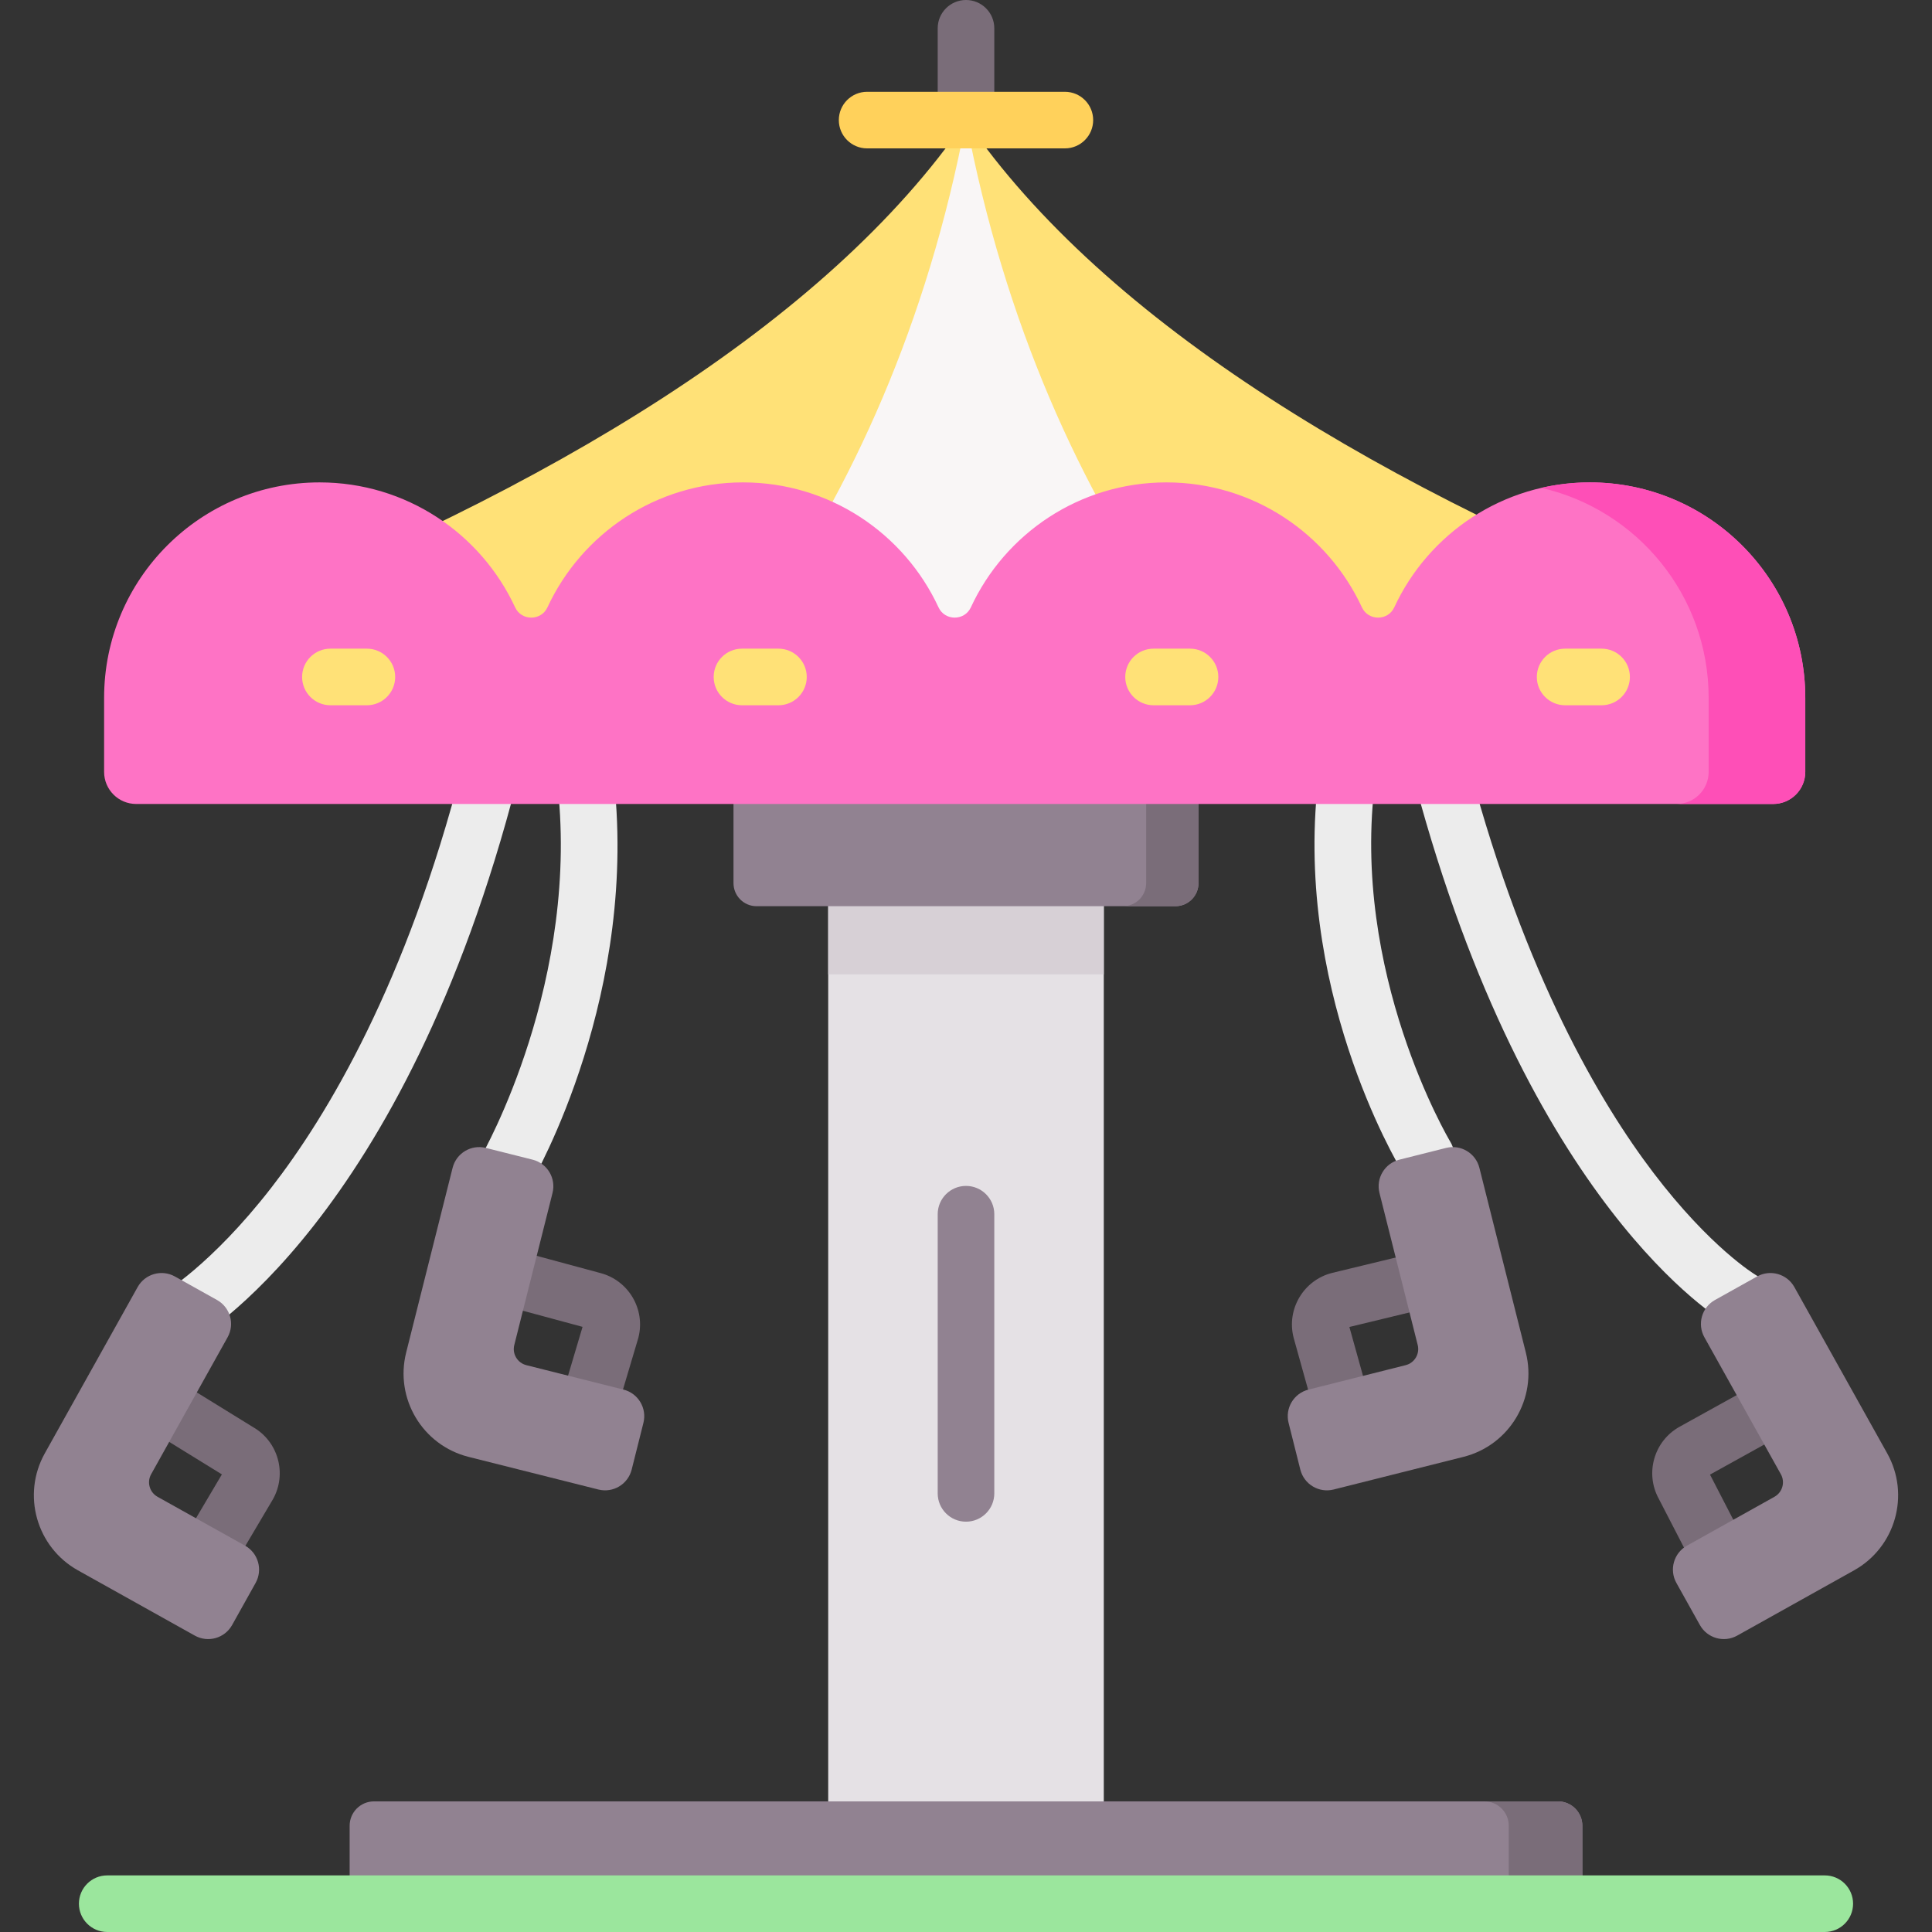 <svg id="Capa_1" enable-background="new 0 0 512 512" height="512" viewBox="0 0 512 512" width="512" xmlns="http://www.w3.org/2000/svg"><rect x="0" y="0" width="512" height="512" fill="#333333" stroke="none"/><g><g><path d="m256 39.325c-4.142 0-7.5-3.357-7.5-7.5v-24.325c0-4.143 3.358-7.5 7.5-7.5s7.5 3.357 7.5 7.5v24.325c.001 4.143-3.358 7.5-7.5 7.5z" fill="#7a6d79"/></g><g><path d="m55.372 418.757c-1.298 0-2.613-.337-3.811-1.045-3.565-2.108-4.747-6.708-2.638-10.273l9.881-16.71-19.914-12.283c-3.525-2.175-4.621-6.796-2.446-10.321 2.174-3.524 6.794-4.621 10.321-2.446l20.33 12.54c6.648 3.832 9.012 12.339 5.259 19.06-.03.054-.061.108-.093.161l-10.428 17.634c-1.399 2.366-3.897 3.683-6.461 3.683zm4.241-27.537h.01z" fill="#7a6d79"/></g><g><path d="m156.138 379.564c-.708 0-1.427-.101-2.14-.312-3.97-1.181-6.232-5.356-5.052-9.326l5.438-18.294-22.266-6.017c-3.999-1.08-6.364-5.198-5.284-9.196 1.081-3.999 5.198-6.361 9.197-5.284l23.021 6.221c7.482 1.926 12.03 9.563 10.144 17.065-.026.104-.055.207-.085.309l-5.788 19.47c-.967 3.257-3.951 5.364-7.185 5.364zm-.819-27.681h.01z" fill="#7a6d79"/></g><g><path d="m455.417 418.978c-2.717 0-5.338-1.481-6.67-4.062l-9.171-17.765c-3.684-6.757-1.237-15.266 5.497-19.027l22.376-12.4c3.625-2.01 8.188-.698 10.195 2.924 2.008 3.623.699 8.188-2.924 10.195l-21.55 11.943 8.904 17.249c1.9 3.681.457 8.205-3.224 10.104-1.098.569-2.275.839-3.433.839z" fill="#7a6d79"/></g><g><path d="m355.861 380.886c-3.283 0-6.298-2.173-7.222-5.49l-5.788-20.791c-.017-.061-.033-.122-.048-.184-1.893-7.527 2.692-15.192 10.22-17.085l24.922-6.031c4.026-.969 8.079 1.5 9.054 5.526.974 4.025-1.5 8.079-5.526 9.054l-23.87 5.775 5.488 19.712c1.11 3.99-1.224 8.126-5.214 9.237-.673.187-1.35.277-2.016.277z" fill="#7a6d79"/></g><g><path d="m46.56 356.976c-2.641 0-5.201-1.396-6.57-3.87-2-3.615-.699-8.164 2.903-10.178.293-.168 13.018-7.587 29.01-28.183 14.932-19.23 35.827-54.176 50.571-111.451 1.033-4.011 5.123-6.423 9.133-5.394 4.011 1.033 6.426 5.122 5.394 9.134-29.965 116.405-84.51 147.727-86.817 149.003-1.151.637-2.397.939-3.624.939z" fill="#ececec"/></g><g><path d="m134.068 317.577c-1.284 0-2.583-.329-3.772-1.022-3.576-2.086-4.785-6.673-2.704-10.25.268-.461 26.67-46.711 19.934-100.203-.517-4.11 2.395-7.861 6.504-8.379 4.107-.516 7.861 2.395 8.378 6.504 7.388 58.673-20.658 107.575-21.855 109.628-1.394 2.389-3.905 3.722-6.485 3.722z" fill="#ececec"/></g><path d="m40.057 390.676 20.258-36.277c1.957-3.504.702-7.93-2.801-9.887l-11.15-6.226c-3.504-1.957-7.93-.702-9.887 2.801l-24.605 44.063c-6.136 10.989-2.203 24.871 8.786 31.008l30.967 17.293c3.504 1.957 7.93.702 9.887-2.801l6.226-11.15c1.957-3.504.702-7.93-2.801-9.887l-23.181-12.945c-2.124-1.186-2.884-3.869-1.699-5.992z" fill="#918291"/><path d="m136.293 356.44 10.133-40.296c.979-3.892-1.383-7.84-5.275-8.819l-12.385-3.114c-3.892-.979-7.84 1.383-8.819 5.275l-12.307 48.944c-3.069 12.206 4.338 24.589 16.544 27.658l34.397 8.649c3.892.979 7.84-1.383 8.819-5.275l3.114-12.385c.979-3.892-1.383-7.84-5.275-8.819l-25.749-6.475c-2.359-.591-3.79-2.984-3.197-5.343z" fill="#918291"/><g><path d="m461.426 351.818c-1.262 0-2.541-.321-3.716-.996-2.139-1.229-52.727-31.383-82.693-143.277-1.071-4.001 1.304-8.113 5.305-9.186 4.002-1.07 8.114 1.304 9.186 5.305 14.734 55.021 34.575 88.602 48.626 107.085 15.146 19.924 26.968 27.019 27.086 27.088 3.554 2.095 4.767 6.678 2.691 10.244-1.394 2.396-3.904 3.737-6.485 3.737z" fill="#ececec"/></g><g><path d="m377.927 313.946c-2.533 0-5.003-1.283-6.414-3.607-1.201-1.979-29.33-49.124-21.917-105.709.538-4.107 4.304-6.997 8.411-6.462 4.106.538 7 4.304 6.462 8.411-6.711 51.222 19.605 95.544 19.872 95.985 2.139 3.544 1.006 8.153-2.535 10.296-1.215.736-2.555 1.086-3.879 1.086z" fill="#ececec"/></g><path d="m471.943 390.676-20.258-36.277c-1.957-3.504-.702-7.93 2.801-9.887l11.15-6.226c3.504-1.957 7.93-.702 9.887 2.801l24.606 44.063c6.136 10.989 2.203 24.871-8.786 31.008l-30.967 17.293c-3.504 1.957-7.93.702-9.887-2.801l-6.226-11.15c-1.957-3.504-.702-7.93 2.801-9.887l23.181-12.945c2.123-1.186 2.883-3.869 1.698-5.992z" fill="#918291"/><path d="m375.707 356.44-10.133-40.296c-.979-3.892 1.383-7.84 5.275-8.819l12.385-3.114c3.892-.979 7.84 1.383 8.819 5.275l12.307 48.944c3.069 12.206-4.338 24.589-16.544 27.658l-34.397 8.649c-3.892.979-7.84-1.383-8.819-5.275l-3.114-12.385c-.979-3.892 1.383-7.84 5.275-8.819l25.749-6.475c2.359-.591 3.79-2.984 3.197-5.343z" fill="#918291"/><path d="m219.484 224.98h73.032v267.578h-73.032z" fill="#e5e1e5"/><path d="m219.484 224.98h73.032v33.229h-73.032z" fill="#d7d0d6"/><path d="m311.495 240.155h-110.99c-3.381 0-6.121-2.741-6.121-6.121v-40.974h123.234v40.973c-.001 3.381-2.742 6.122-6.123 6.122z" fill="#918291"/><path d="m303.745 193.06v40.973c0 3.381-2.741 6.121-6.121 6.121h13.872c3.381 0 6.121-2.741 6.121-6.121v-40.973z" fill="#7a6d79"/><path d="m256 31.826c-36.952 53.949-110.951 98.194-199.411 132.737l199.411 29.886 199.411-29.887c-88.46-34.542-162.459-78.787-199.411-132.736z" fill="#ffe177"/><path d="m256 31.826c-10.174 53.949-30.547 98.195-54.901 132.737l54.901 24.949 54.901-24.949c-24.354-34.543-44.727-78.788-54.901-132.737z" fill="#f9f6f6"/><g><path d="m282.202 39.325h-52.404c-4.142 0-7.5-3.357-7.5-7.5s3.358-7.5 7.5-7.5h52.404c4.143 0 7.5 3.357 7.5 7.5s-3.358 7.5-7.5 7.5z" fill="#ffd15b"/></g><path d="m421.312 127.839c-22.972 0-42.766 13.568-51.825 33.126-1.673 3.613-6.884 3.613-8.557 0-9.059-19.558-28.853-33.126-51.825-33.126-22.972 0-42.766 13.568-51.825 33.126-1.673 3.613-6.884 3.613-8.557 0-9.059-19.558-28.853-33.126-51.825-33.126-22.972 0-42.766 13.568-51.825 33.126-1.674 3.613-6.884 3.613-8.557 0-9.059-19.558-28.853-33.126-51.825-33.126-31.538 0-57.104 25.566-57.104 57.104v19.614c0 4.697 3.807 8.504 8.504 8.504 29.721 0 448.875 0 433.825 0 4.697 0 8.504-3.807 8.504-8.504v-19.614c-.004-31.538-25.57-57.104-57.108-57.104z" fill="#fe73c5"/><g><path d="m421.312 127.839c-4.412 0-8.706.505-12.83 1.452 25.384 5.804 44.329 28.508 44.329 55.652v19.614c0 4.696-3.807 8.504-8.504 8.504h.391 25.214c4.697 0 8.504-3.807 8.504-8.504v-19.614c0-31.538-25.566-57.104-57.104-57.104z" fill="#fe4fb7"/></g><path d="m419.342 504.5h-326.684v-20.657c0-3.567 2.892-6.459 6.459-6.459h313.766c3.567 0 6.459 2.892 6.459 6.459z" fill="#918291"/><path d="m412.883 477.384h-19.505c3.567 0 6.459 2.892 6.459 6.459v20.657h19.505v-20.657c0-3.567-2.892-6.459-6.459-6.459z" fill="#7a6d79"/><g><path d="m483.586 512h-455.171c-4.142 0-7.5-3.357-7.5-7.5s3.358-7.5 7.5-7.5h455.171c4.143 0 7.5 3.357 7.5 7.5s-3.358 7.5-7.5 7.5z" fill="#9be69d"/></g><g><path d="m256 403.26c-4.142 0-7.5-3.357-7.5-7.5v-73.981c0-4.143 3.358-7.5 7.5-7.5s7.5 3.357 7.5 7.5v73.981c.001 4.142-3.358 7.5-7.5 7.5z" fill="#918291"/></g><g><g><path d="m97.227 186.902h-9.666c-4.142 0-7.5-3.357-7.5-7.5s3.358-7.5 7.5-7.5h9.666c4.142 0 7.5 3.357 7.5 7.5s-3.358 7.5-7.5 7.5z" fill="#ffe177"/></g><g><path d="m206.298 186.902h-9.666c-4.142 0-7.5-3.357-7.5-7.5s3.358-7.5 7.5-7.5h9.666c4.142 0 7.5 3.357 7.5 7.5s-3.358 7.5-7.5 7.5z" fill="#ffe177"/></g><g><path d="m315.369 186.902h-9.666c-4.143 0-7.5-3.357-7.5-7.5s3.357-7.5 7.5-7.5h9.666c4.143 0 7.5 3.357 7.5 7.5s-3.358 7.5-7.5 7.5z" fill="#ffe177"/></g><g><path d="m424.439 186.902h-9.666c-4.143 0-7.5-3.357-7.5-7.5s3.357-7.5 7.5-7.5h9.666c4.143 0 7.5 3.357 7.5 7.5s-3.357 7.5-7.5 7.5z" fill="#ffe177"/></g></g></g></svg>